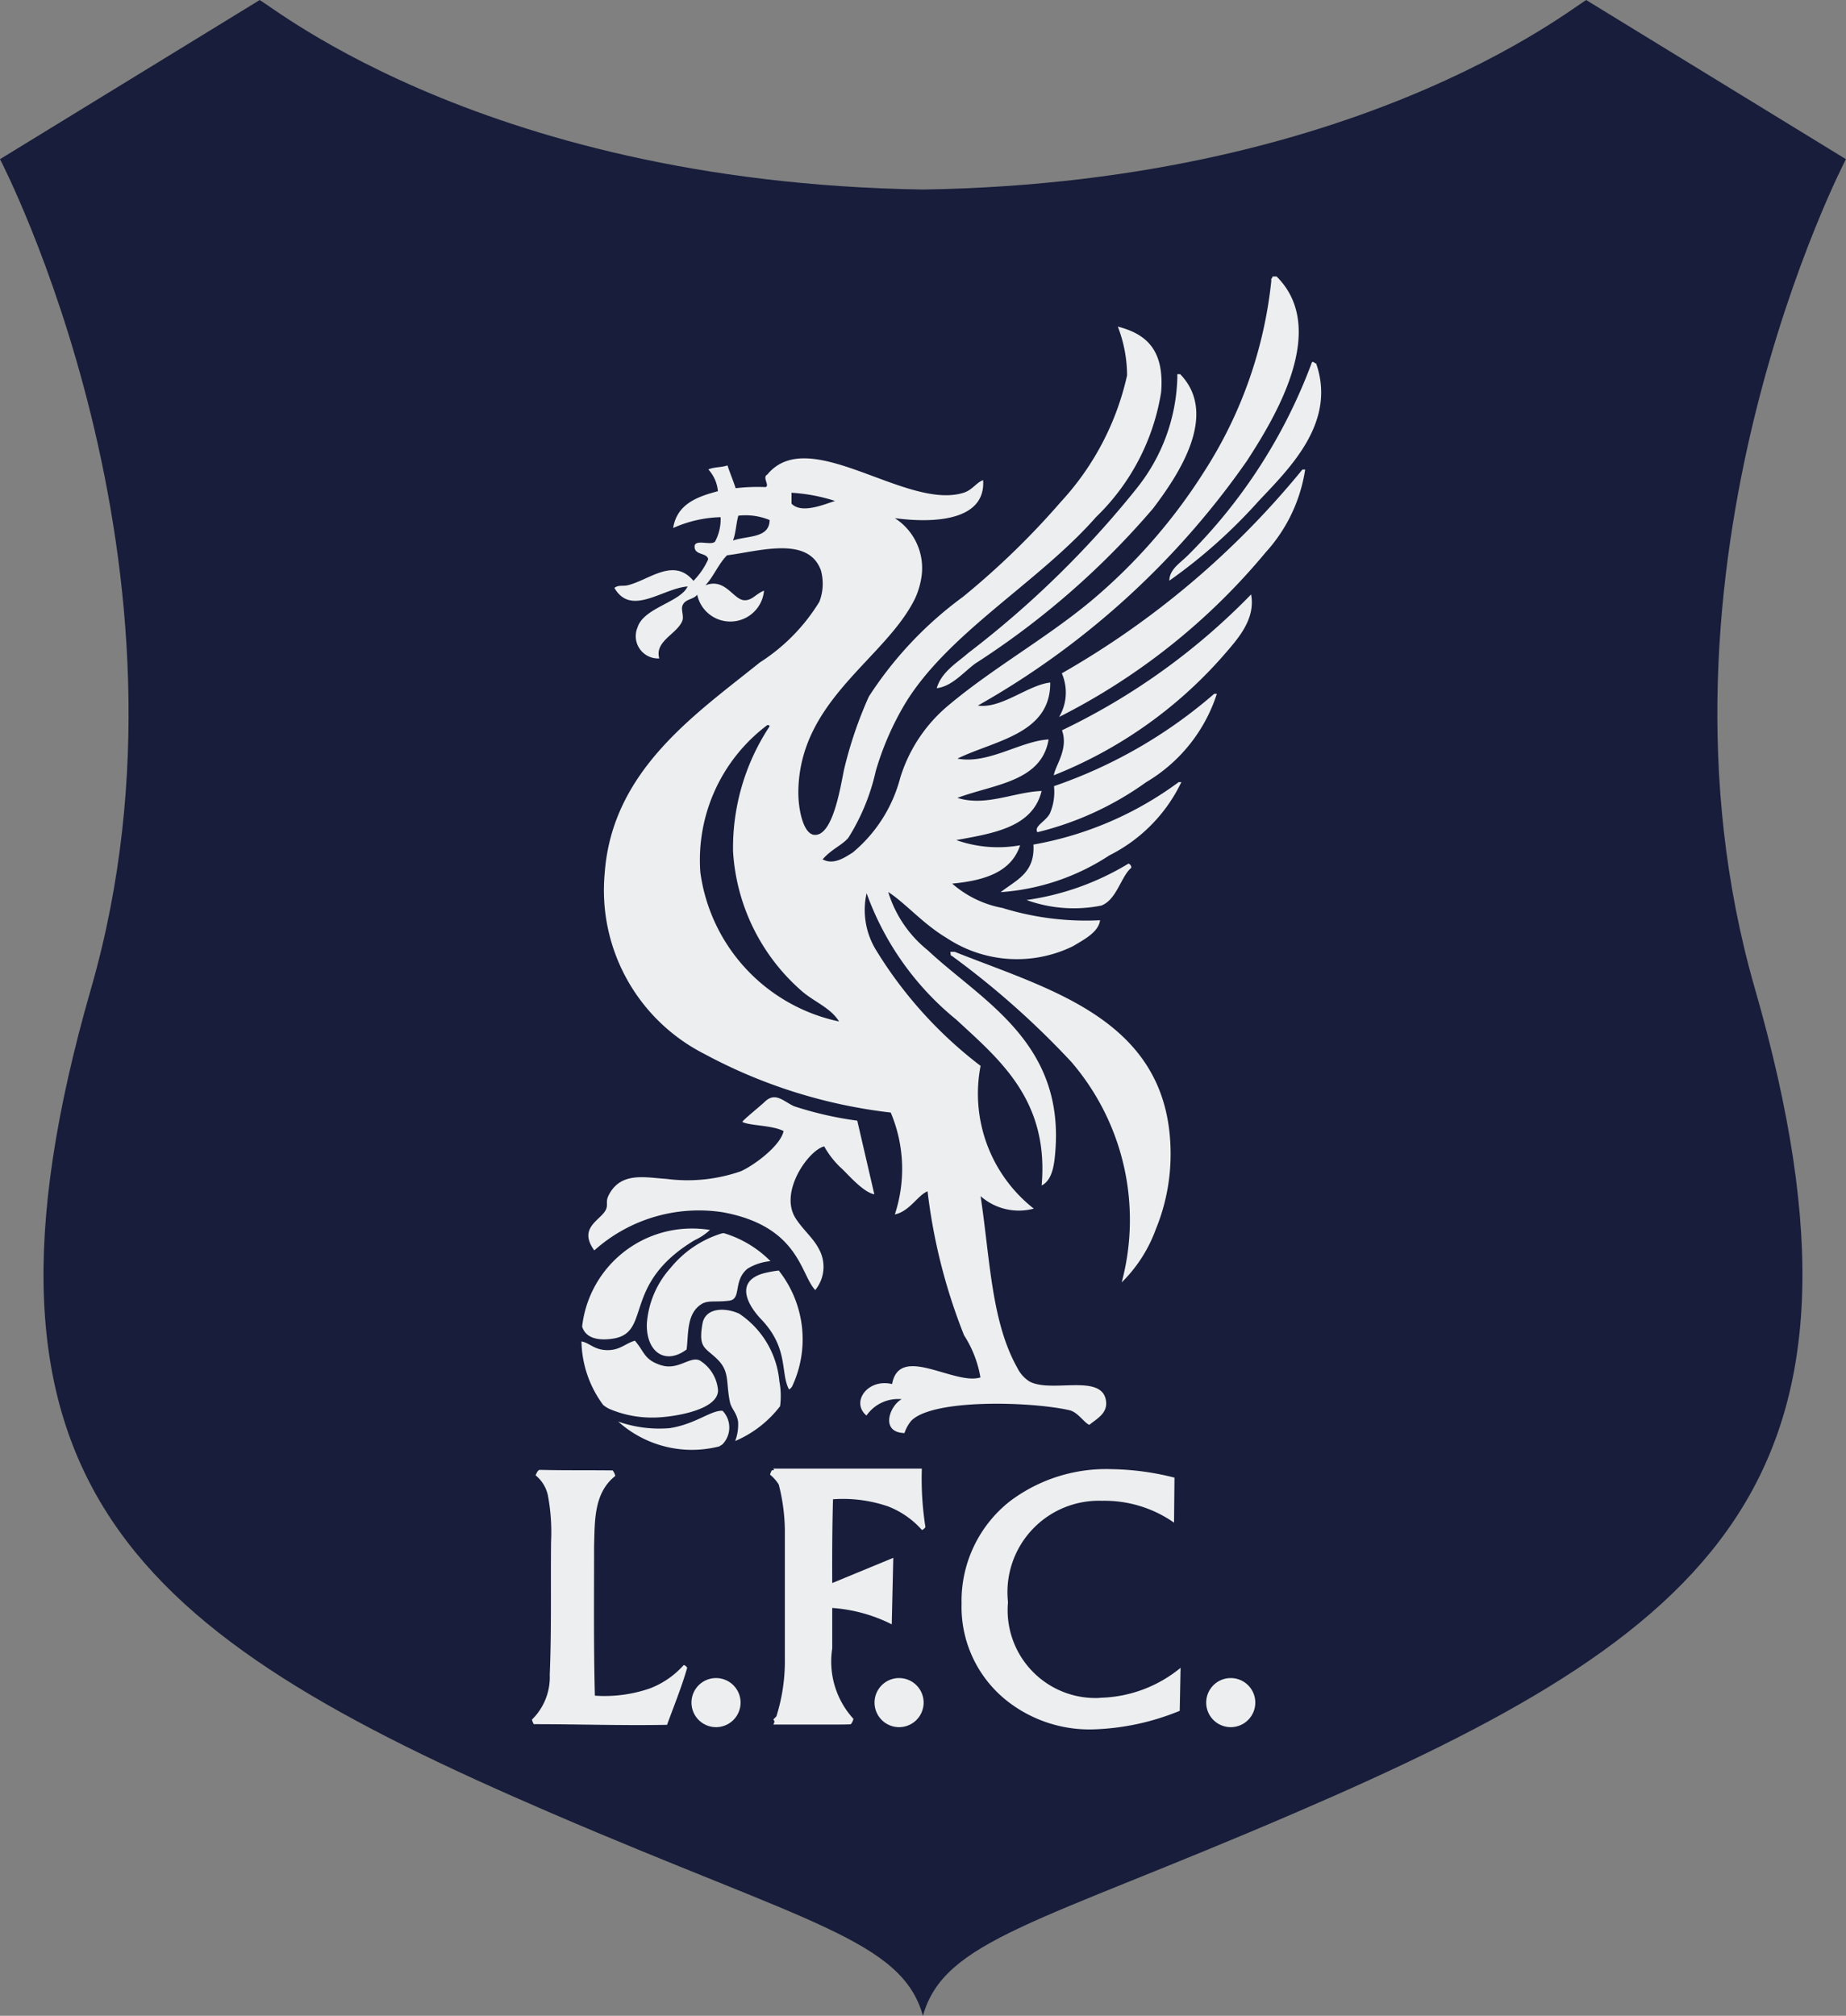 <svg xmlns="http://www.w3.org/2000/svg" xmlns:xlink="http://www.w3.org/1999/xlink" width="45.117" height="49.263" viewBox="0 0 45.117 49.263">
  <rect x="0" y="0" width="45.117" height="49.263" fill="#808080" stroke="none"/>
  <defs>
    <clipPath id="clip-path">
      <rect id="Rectangle_6295" data-name="Rectangle 6295" width="45.117" height="49.263" fill="#171d3a"/>
    </clipPath>
    <clipPath id="clip-path-2">
      <rect id="Rectangle_6255" data-name="Rectangle 6255" width="19.288" height="35.511" transform="translate(0 0)" fill="#edeeef"/>
    </clipPath>
  </defs>
  <g id="Group_954" data-name="Group 954" transform="translate(-237 -781.566)">
    <g id="Group_912" data-name="Group 912" transform="translate(237 781.566)">
      <g id="Group_901" data-name="Group 901" transform="translate(0 0)" clip-path="url(#clip-path)">
        <path id="Path_10125" data-name="Path 10125" d="M22.558,4.631C33.642,4.458,38.894-.222,38.778.007l6.337,3.882s-5.195,9.95-2.226,20.266c3.483,12.1-1.027,15.756-11.247,20.152-6.266,2.7-8.568,3.1-9.085,4.955-.518-1.854-2.819-2.259-9.086-4.955C3.254,39.911-1.256,36.258,2.226,24.155,5.195,13.839,0,3.889,0,3.889L6.336.007c-.113-.229,5.139,4.451,16.222,4.624" transform="translate(0 0.001)" fill="#171d3a"/>
      </g>
    </g>
    <g id="Group_857" data-name="Group 857" transform="translate(250 788.319)" clip-path="url(#clip-path-2)">
      <path id="Path_8434" data-name="Path 8434" d="M44.108,839.021a2.7,2.7,0,0,1,2.687-2.4,2.618,2.618,0,0,1,.438.035,1.463,1.463,0,0,1-.38.253c-1.81,1.091-1.014,2.278-2.021,2.408-.438.056-.653-.074-.724-.3" transform="translate(-42.881 -813.351)" fill="#edeeef"/>
      <path id="Path_8435" data-name="Path 8435" d="M44.059,936.71a2.688,2.688,0,0,1-.533-1.556c.2.035.308.207.624.213s.438-.159.682-.231c.236.271.22.457.616.592.439.151.712-.215.964-.112a.946.946,0,0,1,.452.733c0,.518-1.226.672-1.606.666a2.647,2.647,0,0,1-1.051-.212.741.741,0,0,1-.146-.093" transform="translate(-42.315 -909.125)" fill="#edeeef"/>
      <path id="Path_8436" data-name="Path 8436" d="M77.068,997.1c.622-.1,1-.44,1.277-.422a.591.591,0,0,1-.006.824c-.026.015-.053.034-.079.048a2.74,2.74,0,0,1-.661.083,2.7,2.7,0,0,1-1.805-.691,3.028,3.028,0,0,0,1.275.159" transform="translate(-73.685 -968.954)" fill="#edeeef"/>
      <path id="Path_8437" data-name="Path 8437" d="M102.979,842.287c-.34.042-.507-.016-.667.079-.38.232-.321.738-.371,1.113-.526.393-.991.056-.972-.63a2.279,2.279,0,0,1,.579-1.362,2.6,2.6,0,0,1,1.233-.839.5.5,0,0,1,.066-.013,2.693,2.693,0,0,1,1.144.686,1.278,1.278,0,0,0-.563.185c-.361.3-.135.744-.448.781" transform="translate(-98.16 -817.253)" fill="#edeeef"/>
      <path id="Path_8438" data-name="Path 8438" d="M149.606,911.17a1.143,1.143,0,0,0,.071-.475c-.037-.226-.162-.306-.2-.481-.1-.483,0-.736-.3-1.036s-.477-.265-.371-.873c.072-.409.571-.4.9-.247a2.229,2.229,0,0,1,.98,1.651,1.921,1.921,0,0,1,.019.6l0,.008a2.732,2.732,0,0,1-1.093.85" transform="translate(-144.638 -882.706)" fill="#edeeef"/>
      <path id="Path_8439" data-name="Path 8439" d="M189.313,876.391c-.218-.4,0-1-.677-1.711-.347-.363-.637-.919.032-1.122a2.742,2.742,0,0,1,.393-.074,2.709,2.709,0,0,1,.324,2.838.248.248,0,0,1-.072.069" transform="translate(-183.028 -849.187)" fill="#edeeef"/>
      <path id="Path_8440" data-name="Path 8440" d="M49.747,725.04c-.363-.5.053-.694.231-.914.143-.175.029-.239.114-.419.292-.6.9-.446,1.418-.414a3.967,3.967,0,0,0,1.818-.186c.346-.156.974-.632,1.046-.982-.284-.149-.836-.127-1.009-.226.045-.069.439-.384.553-.494.257-.244.451-.008.711.112a8.543,8.543,0,0,0,1.546.353l.417,1.8c-.29-.054-.672-.525-.837-.666a2.19,2.19,0,0,1-.388-.505c-.38.091-1.109,1.11-.7,1.755.172.273.43.481.566.744a.9.9,0,0,1-.085,1.012c-.364-.38-.388-1.554-2.252-1.9a3.832,3.832,0,0,0-3.149.932" transform="translate(-48.223 -701.236)" fill="#edeeef"/>
      <path id="Path_8441" data-name="Path 8441" d="M3.794,1053.391c-.133.467-.324.932-.491,1.391-1.086.021-2.177-.016-3.257-.016a.389.389,0,0,1-.045-.112,1.452,1.452,0,0,0,.435-1.1c.045-1.084.021-2.164.032-3.237a4.841,4.841,0,0,0-.079-1.15.866.866,0,0,0-.3-.483c.023-.042.04-.106.093-.133.618.016,1.144.006,1.792.014a.341.341,0,0,1,.064.135c-.528.415-.5,1.1-.518,1.721,0,1.211-.013,2.432.019,3.648a3.379,3.379,0,0,0,1.347-.178,2.116,2.116,0,0,0,.825-.571.138.138,0,0,1,.087.074" transform="translate(0 -1019.383)" fill="#edeeef"/>
      <path id="Path_8442" data-name="Path 8442" d="M141.607,1232.24a.6.6,0,1,1-.6-.6.6.6,0,0,1,.6.6" transform="translate(-136.507 -1197.384)" fill="#edeeef"/>
      <path id="Path_8443" data-name="Path 8443" d="M302.472,1232.24a.6.6,0,1,1-.6-.6.6.6,0,0,1,.6.6" transform="translate(-292.898 -1197.384)" fill="#edeeef"/>
      <path id="Path_8444" data-name="Path 8444" d="M213.22,1049.406a.161.161,0,0,1-.087.077,2.14,2.14,0,0,0-.826-.576,3.389,3.389,0,0,0-1.348-.175c-.019.682-.022,1.364-.019,2.047l1.492-.616-.037,1.625a3.826,3.826,0,0,0-1.455-.4c0,.332,0,.663,0,.99a2.077,2.077,0,0,0,.518,1.72.291.291,0,0,1-.066.133c-.125.006-.247.006-.367.006l0,0h-1.524a.482.482,0,0,0,.029-.071.435.435,0,0,0-.029-.056c.027-.022.05-.048.074-.072a4.5,4.5,0,0,0,.207-1.426v-3a4.662,4.662,0,0,0-.149-1.24.956.956,0,0,0-.213-.242.413.413,0,0,1,.045-.108h.051a.24.24,0,0,0-.016-.04h3.63a7.658,7.658,0,0,0,.085,1.412" transform="translate(-203.6 -1018.845)" fill="#edeeef"/>
      <path id="Path_8445" data-name="Path 8445" d="M380.914,1053.668a3.213,3.213,0,0,0,1.975-.732l-.021,1.051a6.027,6.027,0,0,1-2.138.454,3.258,3.258,0,0,1-2.036-.661,2.926,2.926,0,0,1-1.158-2.413,3.1,3.1,0,0,1,1.179-2.5,3.908,3.908,0,0,1,2.491-.786,6.584,6.584,0,0,1,1.534.207l-.011,1.1a2.963,2.963,0,0,0-1.758-.534,2.234,2.234,0,0,0-2.3,2.478,2.146,2.146,0,0,0,2.247,2.339" transform="translate(-367.035 -1018.93)" fill="#edeeef"/>
      <path id="Path_8446" data-name="Path 8446" d="M594,1232.24a.6.6,0,1,1-.6-.6.6.6,0,0,1,.6.6" transform="translate(-576.32 -1197.384)" fill="#edeeef"/>
      <path id="Path_8447" data-name="Path 8447" d="M80.3,0h-.1c0,.045-.045.045-.029.1a10.635,10.635,0,0,1-1.633,4.654A13.615,13.615,0,0,1,75.752,7.94c-1.092.906-2.384,1.628-3.455,2.526A3.724,3.724,0,0,0,71.1,12.255a3.539,3.539,0,0,1-1.16,1.822c-.183.114-.465.316-.736.167.226-.257.481-.347.63-.528a5.169,5.169,0,0,0,.669-1.63,7.11,7.11,0,0,1,.7-1.619c1.044-1.747,3.277-2.985,4.682-4.586a5.432,5.432,0,0,0,1.593-3.056c.078-1-.332-1.415-1.059-1.6a3.322,3.322,0,0,1,.226,1.192,6.691,6.691,0,0,1-1.619,3.091,19.328,19.328,0,0,1-2.392,2.321,9.208,9.208,0,0,0-2.3,2.437,9.951,9.951,0,0,0-.6,1.758c-.077.329-.255,1.644-.723,1.622-.278-.007-.406-.626-.4-1.067.032-2.242,2.129-3.232,2.854-4.713a1.943,1.943,0,0,0,.164-.595,1.449,1.449,0,0,0-.66-1.365c.966.13,2.225.061,2.158-.929-.159.053-.257.234-.468.305-1.4.452-3.783-1.691-4.808-.44-.13.061.066.268-.04.305a4.607,4.607,0,0,0-.732.027c-.062-.189-.136-.362-.2-.558-.135.053-.34.037-.468.1a.9.9,0,0,1,.234.531c-.52.138-1,.319-1.094.9a3.016,3.016,0,0,1,1.16-.265,1.166,1.166,0,0,1-.135.595c-.091.106-.46-.058-.5.1-.023.25.3.159.332.333a1.812,1.812,0,0,1-.361.528c-.483-.582-1.076-.024-1.6.106-.127.032-.226-.014-.332.066.409.709,1.179.011,1.79-.035-.18.388-1.073.518-1.224,1a.545.545,0,0,0,.531.759c-.122-.427.447-.6.566-.927.037-.112-.037-.265,0-.361.061-.17.265-.144.361-.269a.827.827,0,0,0,1.633-.1c-.218.09-.295.252-.5.233-.261-.034-.457-.549-.932-.363.2-.213.316-.52.528-.733.788-.1,1.986-.481,2.294.367a1.226,1.226,0,0,1-.037.767,4.61,4.61,0,0,1-1.455,1.484c-1.572,1.266-3.611,2.637-3.792,5.152A4.486,4.486,0,0,0,66.315,19a12.642,12.642,0,0,0,4.554,1.432,3.548,3.548,0,0,1,.1,2.49c.361-.074.565-.475.8-.565a13.885,13.885,0,0,0,.892,3.518,2.748,2.748,0,0,1,.4,1.03c-.64.2-1.979-.825-2.159.162-.595-.143-1.017.441-.626.77a.939.939,0,0,1,.86-.4c-.295.159-.534.812.069.828a.912.912,0,0,1,.165-.3c.52-.536,2.883-.475,3.853-.262.217.042.376.316.5.361.18-.151.475-.287.4-.626-.138-.619-1.327-.152-1.858-.431a.816.816,0,0,1-.3-.332c-.64-1.134-.669-2.676-.9-4.2a1.415,1.415,0,0,0,1.3.305,3.574,3.574,0,0,1-1.3-3.489,10.328,10.328,0,0,1-2.552-2.825,1.873,1.873,0,0,1-.234-1.394,7.054,7.054,0,0,0,2.191,3.088c1.041.966,2.272,1.957,2.087,4.054.276-.135.313-.552.337-.863.2-2.663-1.829-3.672-3.12-4.885a2.913,2.913,0,0,1-.966-1.423c.422.271.844.775,1.428,1.123a3.112,3.112,0,0,0,3.088.2c.263-.159.624-.34.661-.634a6.908,6.908,0,0,1-2.385-.3,2.577,2.577,0,0,1-1.229-.595c.791-.074,1.447-.281,1.66-.937a3.067,3.067,0,0,1-1.561-.127c.935-.168,1.869-.319,2.087-1.2-.677.026-1.363.387-2.058.169.884-.334,2.055-.388,2.228-1.428-.688.037-1.474.613-2.228.468.906-.443,2.28-.6,2.268-1.859-.547.061-1.19.645-1.768.563a20,20,0,0,0,6.577-5.983C80.276,3.424,81.58,1.274,80.3,0M67.016,6.446c.066-.172.074-.406.128-.6a1.54,1.54,0,0,1,.765.106c-.006.452-.542.377-.893.5m1.428-.9V5.285a4.305,4.305,0,0,1,1.063.2c-.286.093-.821.319-1.063.066m-2.227,9.028a4.122,4.122,0,0,1,1.633-3.614c.037-.008.053.008.058.029a5.382,5.382,0,0,0-.893,3.057,4.917,4.917,0,0,0,1.691,3.422c.3.257.694.4.9.733a4.321,4.321,0,0,1-3.388-3.627" transform="translate(-62.099 0.004)" fill="#edeeef"/>
      <path id="Path_8448" data-name="Path 8448" d="M437.18,516.069c-.255.215-.353.775-.73.922a3.4,3.4,0,0,1-1.83-.135,6.562,6.562,0,0,0,2.491-.89.1.1,0,0,1,.069.1" transform="translate(-422.531 -501.614)" fill="#edeeef"/>
      <path id="Path_8449" data-name="Path 8449" d="M371.89,601.466a5.921,5.921,0,0,0-1.23-5.385,20.545,20.545,0,0,0-2.921-2.592c-.037,0-.029-.058-.037-.1h.107c2.347.938,5.3,1.67,5.276,4.984a4.826,4.826,0,0,1-.361,1.795,3.511,3.511,0,0,1-.834,1.3" transform="translate(-357.475 -576.881)" fill="#edeeef"/>
      <path id="Path_8450" data-name="Path 8450" d="M416.247,444.391h.066a3.871,3.871,0,0,1-1.758,1.789,5.537,5.537,0,0,1-2.658.9c.362-.289.845-.459.8-1.163a8.441,8.441,0,0,0,3.55-1.526" transform="translate(-400.44 -432.03)" fill="#edeeef"/>
      <path id="Path_8451" data-name="Path 8451" d="M360.574,88.817a4.5,4.5,0,0,0,.993-2.69v-.1h.07c.958.99-.053,2.477-.664,3.284a19.82,19.82,0,0,1-4.349,3.791c-.3.226-.566.553-.937.6.117-.4.486-.613.773-.863a23.739,23.739,0,0,0,4.115-4.022" transform="translate(-345.793 -83.636)" fill="#edeeef"/>
      <path id="Path_8452" data-name="Path 8452" d="M447.955,366.766a3.9,3.9,0,0,1-1.726,2.159,7.668,7.668,0,0,1-2.661,1.224c-.09-.151.2-.255.306-.46a1.331,1.331,0,0,0,.1-.666,11.838,11.838,0,0,0,3.916-2.257Z" transform="translate(-431.214 -356.564)" fill="#edeeef"/>
      <path id="Path_8453" data-name="Path 8453" d="M458.594,283.93c.04-.247.364-.64.2-1.1a16.166,16.166,0,0,0,4.622-3.32c.12.63-.363,1.129-.706,1.527a10.81,10.81,0,0,1-4.113,2.892" transform="translate(-445.839 -271.736)" fill="#edeeef"/>
      <path id="Path_8454" data-name="Path 8454" d="M469.225,169.735h.066a3.86,3.86,0,0,1-.964,2.023,15.809,15.809,0,0,1-5.05,4.025,1.174,1.174,0,0,0,.066-1.067,21.066,21.066,0,0,0,5.881-4.981" transform="translate(-450.392 -165.014)" fill="#edeeef"/>
      <path id="Path_8455" data-name="Path 8455" d="M560.592,79.945a13.06,13.06,0,0,0,3.059-4.75c.053-.008.053.029.1.037.5,1.434-.634,2.546-1.4,3.356a12.921,12.921,0,0,1-2.188,1.952c0-.271.263-.431.427-.595" transform="translate(-544.584 -73.102)" fill="#edeeef"/>
    </g>
  </g>
</svg>
